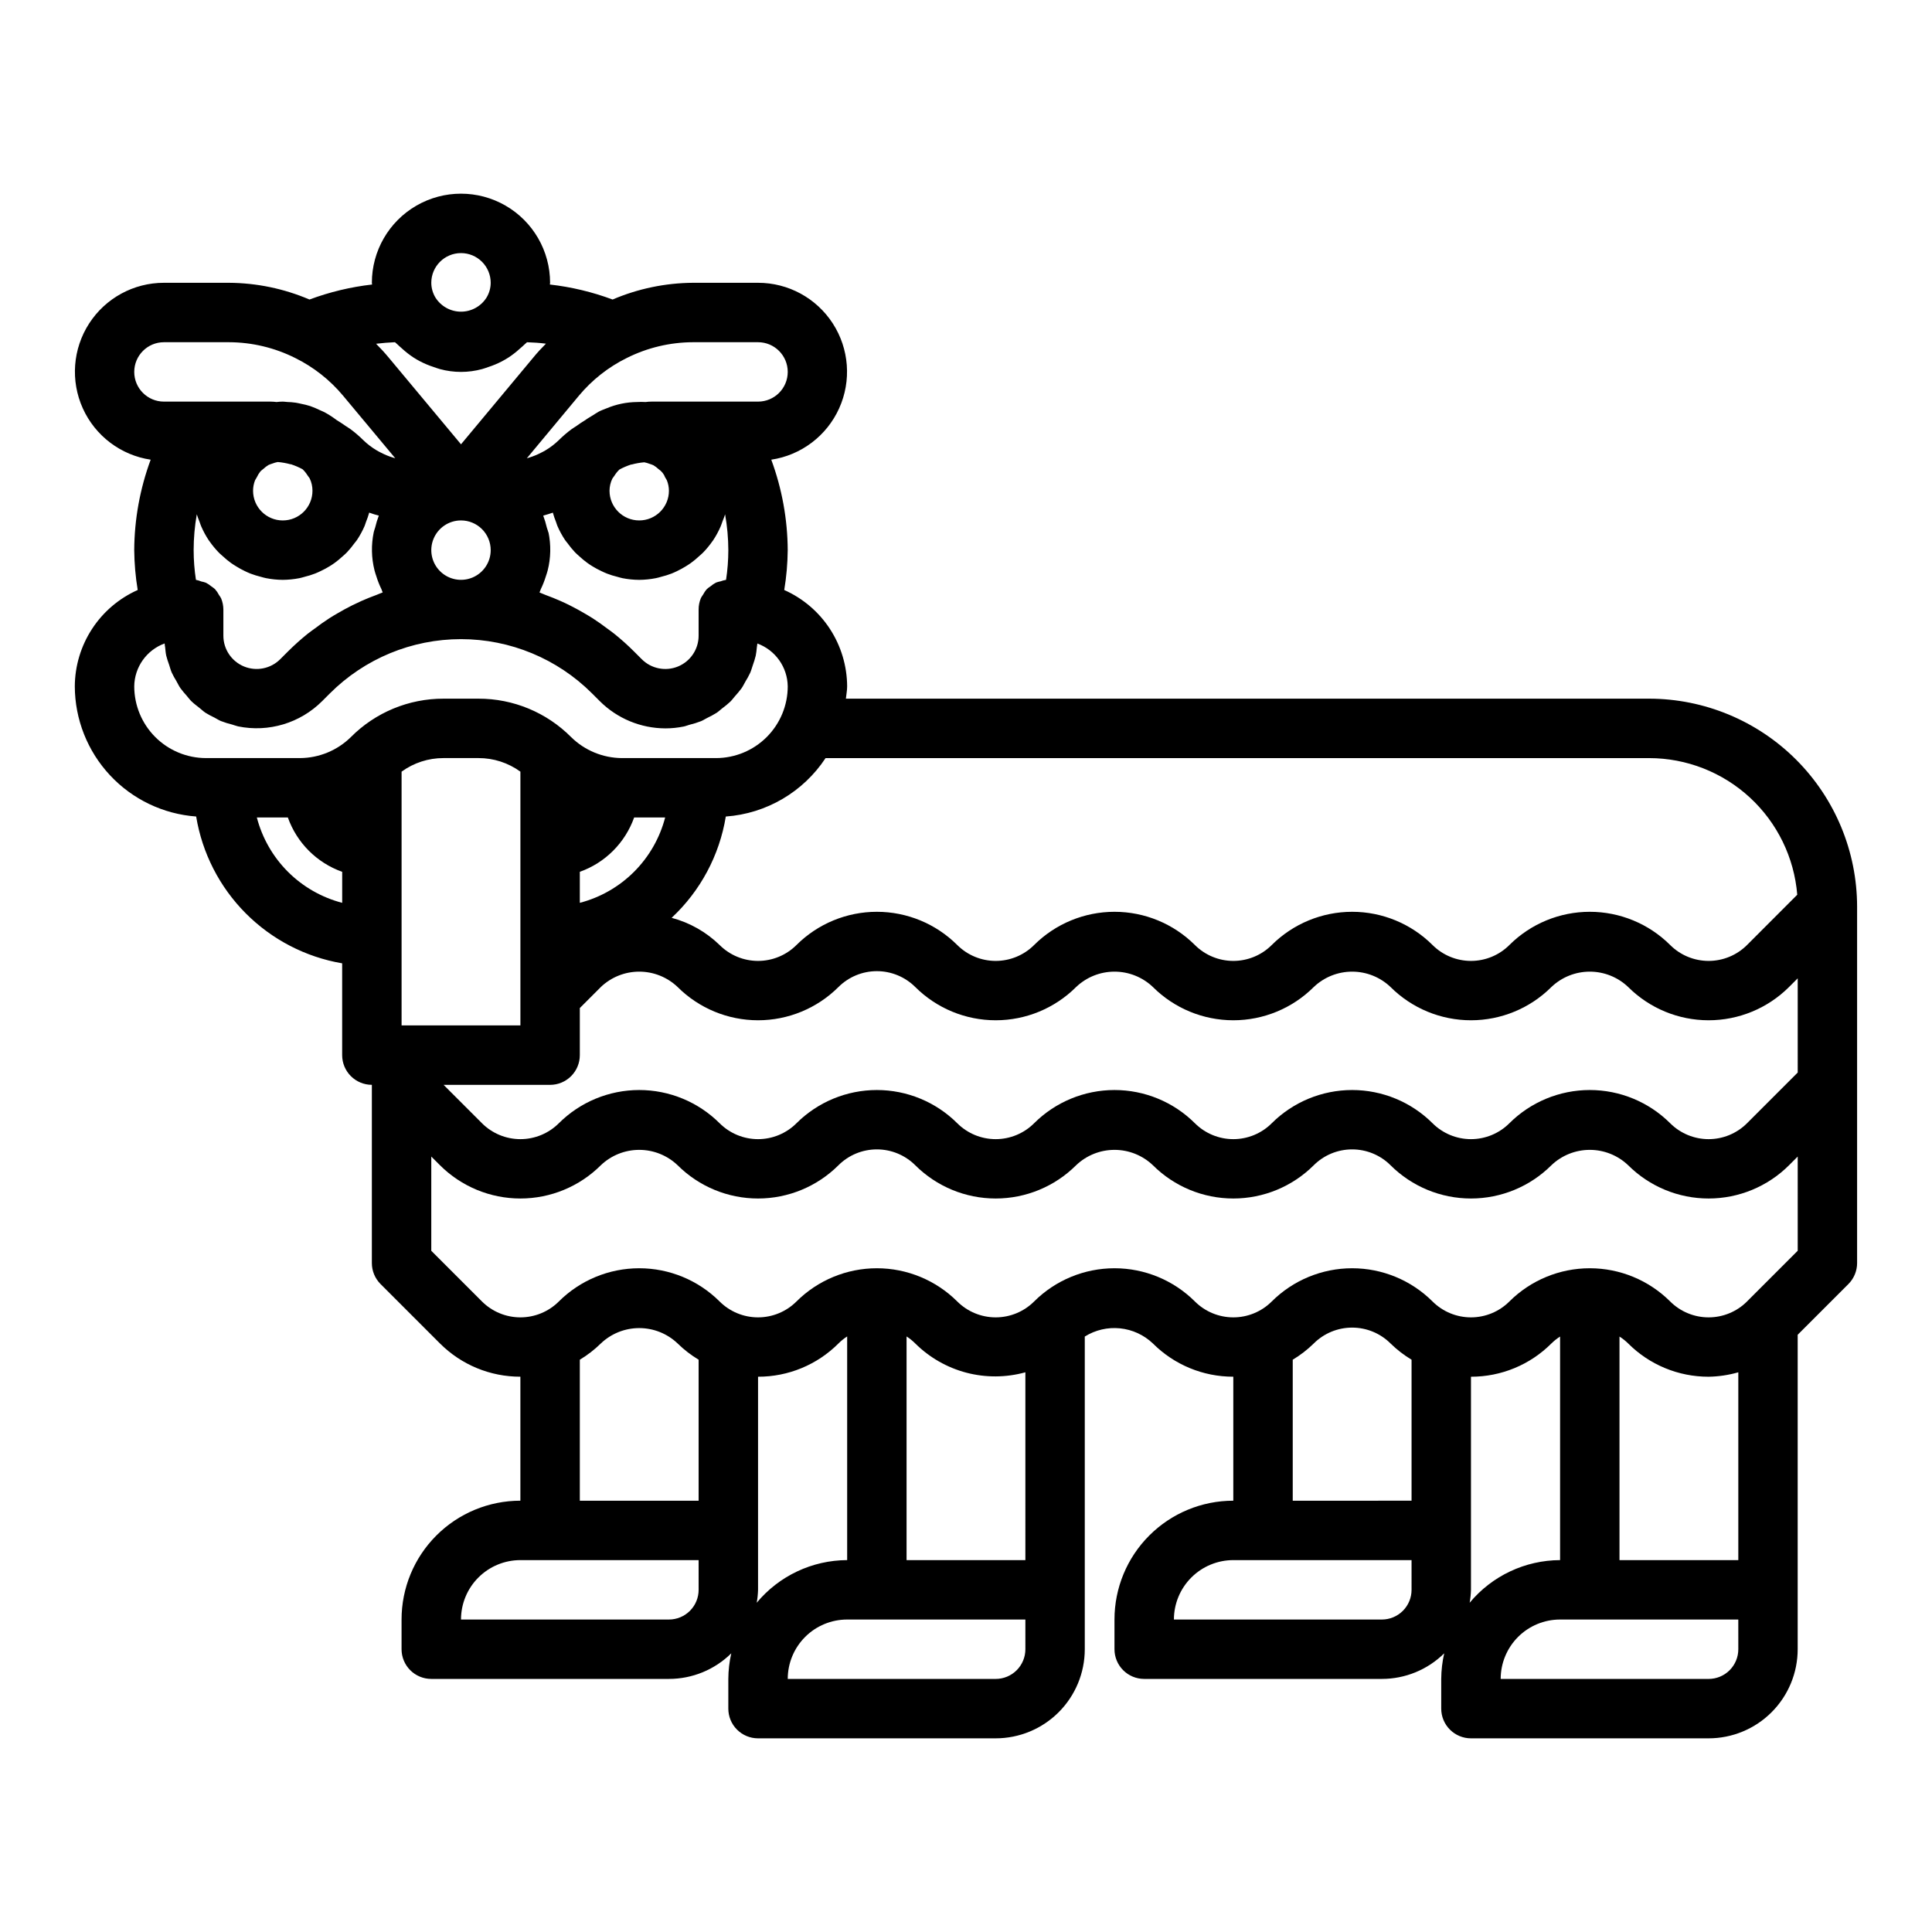 <?xml version="1.0" encoding="UTF-8"?>
<!-- Uploaded to: ICON Repo, www.iconrepo.com, Generator: ICON Repo Mixer Tools -->
<svg fill="#000000" width="800px" height="800px" version="1.1" viewBox="144 144 512 512" xmlns="http://www.w3.org/2000/svg">
 <path d="m581.05 329.15h-212.88c0.102-1.086 0.332-2.141 0.332-3.258-0.027-5.41-1.613-10.695-4.566-15.227-2.957-4.527-7.16-8.109-12.102-10.309 0.578-3.492 0.887-7.027 0.922-10.566-0.047-8.184-1.523-16.293-4.359-23.969 7.918-1.188 14.691-6.312 17.988-13.609 3.297-7.297 2.664-15.77-1.684-22.492-4.348-6.727-11.809-10.785-19.816-10.777h-17.23c-7.328 0.047-14.574 1.555-21.312 4.434-5.359-2-10.941-3.336-16.625-3.977 0-0.156 0.062-0.309 0.062-0.457 0-8.438-4.5-16.234-11.809-20.453-7.305-4.219-16.309-4.219-23.613 0-7.309 4.219-11.809 12.016-11.809 20.453 0 0.148 0.055 0.301 0.062 0.457-5.672 0.645-11.246 1.98-16.594 3.977-6.75-2.883-14.004-4.391-21.34-4.434h-17.234c-8.008-0.008-15.469 4.051-19.816 10.777-4.344 6.723-4.981 15.195-1.684 22.492 3.297 7.297 10.07 12.422 17.988 13.609-2.836 7.676-4.312 15.785-4.359 23.969 0.035 3.539 0.344 7.074 0.922 10.566-4.941 2.199-9.145 5.781-12.098 10.309-2.957 4.531-4.543 9.816-4.57 15.227 0.027 8.742 3.356 17.156 9.32 23.551 5.961 6.394 14.117 10.301 22.84 10.938 1.602 9.703 6.188 18.668 13.121 25.641 6.938 6.977 15.875 11.613 25.57 13.27v24.324c0 2.09 0.828 4.09 2.305 5.566 1.477 1.477 3.477 2.309 5.566 2.309v47.23c0 2.086 0.828 4.09 2.305 5.566l15.742 15.742h0.004c5.648 5.656 13.316 8.824 21.309 8.809v32.859c-8.352 0-16.359 3.316-22.266 9.223s-9.223 13.914-9.223 22.266v7.871c0 2.09 0.828 4.09 2.305 5.566 1.477 1.477 3.481 2.305 5.566 2.305h62.977c6.191 0.004 12.129-2.434 16.531-6.785-0.508 2.227-0.77 4.504-0.785 6.785v7.875c0 2.086 0.828 4.09 2.305 5.566 1.477 1.473 3.477 2.305 5.566 2.305h62.977c6.262 0 12.27-2.488 16.699-6.918 4.43-4.43 6.918-10.434 6.918-16.699v-82.859c2.785-1.742 6.07-2.508 9.336-2.176 3.269 0.332 6.336 1.742 8.715 4.008 5.648 5.656 13.316 8.824 21.309 8.809v32.859c-8.352 0-16.359 3.316-22.266 9.223s-9.223 13.914-9.223 22.266v7.871c0 2.09 0.828 4.09 2.305 5.566 1.477 1.477 3.481 2.305 5.566 2.305h62.977c6.188 0.004 12.129-2.434 16.531-6.785-0.508 2.227-0.77 4.504-0.789 6.785v7.875c0 2.086 0.832 4.09 2.309 5.566 1.477 1.473 3.477 2.305 5.566 2.305h62.977c6.262 0 12.27-2.488 16.699-6.918 4.426-4.43 6.914-10.434 6.914-16.699v-83.332l13.438-13.438c1.477-1.477 2.309-3.481 2.309-5.566v-94.465c-0.02-14.609-5.832-28.613-16.16-38.941-10.332-10.332-24.336-16.145-38.945-16.164zm-283.63-80.293c3.481-4.172 7.797-7.574 12.668-9.98 5.453-2.734 11.469-4.168 17.57-4.188h17.23c4.348 0 7.871 3.523 7.871 7.871s-3.523 7.871-7.871 7.871h-28.23c-0.527 0.004-1.051 0.039-1.574 0.109-0.762-0.047-1.527-0.047-2.289 0-2.773 0.031-5.516 0.602-8.07 1.68-0.684 0.285-1.379 0.512-2.031 0.859-0.652 0.348-1.023 0.652-1.574 0.977-0.668 0.418-1.363 0.789-2 1.266-0.883 0.512-1.621 1.047-2.363 1.574-0.426 0.293-0.922 0.574-1.316 0.867l0.004-0.004c-1.176 0.871-2.289 1.828-3.328 2.859-1.082 1.055-2.289 1.977-3.59 2.746-0.379 0.234-0.789 0.426-1.172 0.629-0.977 0.504-1.992 0.922-3.039 1.246-0.227 0.078-0.465 0.148-0.699 0.211zm-8.117 36.211c-0.086-0.449-0.277-0.844-0.395-1.273h0.004c-0.246-1.07-0.566-2.125-0.953-3.148 0.859-0.234 1.707-0.512 2.551-0.789 0.238 0.859 0.527 1.703 0.863 2.527 0.125 0.332 0.203 0.676 0.348 1 0.562 1.297 1.238 2.543 2.023 3.723 0.195 0.301 0.449 0.559 0.66 0.852 0.613 0.852 1.281 1.66 2 2.422 0.355 0.371 0.746 0.691 1.125 1.039 0.66 0.617 1.359 1.191 2.086 1.727 0.441 0.324 0.898 0.621 1.371 0.914 0.762 0.469 1.551 0.895 2.363 1.273 0.488 0.227 0.969 0.465 1.48 0.66h-0.004c0.906 0.352 1.836 0.641 2.781 0.867 0.465 0.117 0.906 0.277 1.379 0.363h-0.004c1.457 0.285 2.934 0.434 4.418 0.441 1.48-0.012 2.957-0.16 4.41-0.449 0.465-0.086 0.906-0.227 1.355-0.348h-0.004c0.949-0.23 1.883-0.52 2.797-0.867 0.496-0.195 0.977-0.418 1.449-0.645h-0.004c0.812-0.387 1.602-0.816 2.363-1.289 0.449-0.285 0.891-0.559 1.324-0.867h-0.004c0.766-0.555 1.492-1.156 2.184-1.805 0.348-0.316 0.699-0.598 1.023-0.93v0.004c0.93-0.957 1.781-1.988 2.543-3.086l0.125-0.156v-0.004c0.777-1.168 1.449-2.402 2.008-3.691 0.188-0.418 0.316-0.867 0.473-1.289 0.242-0.652 0.527-1.273 0.715-1.953 0.562 3.137 0.848 6.316 0.859 9.5-0.004 2.637-0.207 5.269-0.605 7.875-0.488 0.078-0.965 0.207-1.426 0.383-0.414 0.078-0.82 0.188-1.215 0.332-0.527 0.27-1.02 0.602-1.469 0.992-0.328 0.207-0.641 0.438-0.93 0.691-0.43 0.477-0.793 1.008-1.086 1.574-0.199 0.27-0.379 0.551-0.535 0.844-0.406 0.965-0.613 2.004-0.609 3.055v6.918c0.004 3.57-2.144 6.793-5.445 8.16-3.297 1.363-7.098 0.609-9.621-1.918l-2.031-2.031c-1.664-1.668-3.426-3.246-5.266-4.723-0.59-0.48-1.211-0.898-1.82-1.355-1.258-0.953-2.543-1.875-3.863-2.723-0.738-0.473-1.496-0.906-2.25-1.355-1.258-0.73-2.527-1.434-3.824-2.078-0.789-0.402-1.621-0.789-2.449-1.156-1.324-0.59-2.66-1.117-4.023-1.621-0.543-0.195-1.062-0.465-1.574-0.645 0.141-0.27 0.195-0.582 0.332-0.852h-0.004c0.539-1.102 0.988-2.242 1.348-3.414 0.164-0.527 0.363-1.031 0.488-1.574 0.84-3.32 0.91-6.789 0.203-10.141zm16.227-11.02c0.008-1.109 0.262-2.207 0.746-3.203 0.184-0.293 0.383-0.574 0.598-0.844 0.359-0.578 0.793-1.105 1.285-1.574 0.988-0.535 2.023-0.977 3.094-1.324h0.141c1.094-0.297 2.215-0.496 3.348-0.59 0.48 0.094 0.957 0.234 1.414 0.41 0.344 0.105 0.68 0.227 1.008 0.371 0.492 0.297 0.953 0.645 1.371 1.039 0.805 0.531 1.418 1.309 1.754 2.211 0.172 0.254 0.324 0.516 0.457 0.789 0.344 0.863 0.52 1.785 0.527 2.715 0 4.348-3.523 7.871-7.871 7.871s-7.871-3.523-7.871-7.871zm-39.359-62.977c2.086 0 4.09 0.828 5.566 2.305 1.473 1.477 2.305 3.481 2.305 5.566-0.008 1.391-0.395 2.75-1.117 3.938-1.469 2.312-4.016 3.715-6.754 3.715-2.742 0-5.289-1.402-6.758-3.715-0.723-1.188-1.109-2.547-1.117-3.938 0-4.348 3.527-7.871 7.875-7.871zm-17.492 23.617c0.172 0.188 0.395 0.332 0.574 0.512 0.426 0.441 0.891 0.789 1.348 1.219h-0.004c0.949 0.867 1.969 1.66 3.047 2.363 0.559 0.355 1.109 0.676 1.691 0.984l0.004-0.004c1.145 0.598 2.34 1.098 3.574 1.496 0.559 0.18 1.094 0.402 1.66 0.551 3.664 1 7.527 1 11.191 0 0.574-0.141 1.102-0.371 1.66-0.551h0.004c1.23-0.398 2.426-0.898 3.574-1.496 0.582-0.309 1.133-0.629 1.691-0.984v0.004c1.078-0.703 2.098-1.492 3.047-2.363 0.457-0.402 0.93-0.789 1.348-1.211 0.18-0.18 0.402-0.324 0.574-0.512 1.691 0.047 3.352 0.172 5.016 0.379-1.164 1.172-2.289 2.363-3.352 3.676l-19.156 22.992-19.152-22.969c-1.062-1.281-2.188-2.504-3.352-3.676 1.656-0.207 3.316-0.332 5.012-0.41zm25.363 55.102c0 3.184-1.918 6.055-4.859 7.273s-6.328 0.547-8.578-1.707c-2.254-2.25-2.926-5.637-1.707-8.578s4.086-4.859 7.273-4.859c2.086 0 4.09 0.828 5.566 2.305 1.473 1.477 2.305 3.481 2.305 5.566zm-94.465-47.23c0-4.348 3.523-7.871 7.871-7.871h17.234c6.098 0.02 12.109 1.453 17.562 4.188 4.871 2.406 9.188 5.809 12.672 9.98l13.832 16.586c-0.234-0.062-0.473-0.133-0.699-0.211h-0.004c-1.047-0.324-2.062-0.742-3.035-1.246-0.395-0.203-0.789-0.395-1.172-0.629h-0.004c-1.301-0.77-2.508-1.691-3.59-2.746-1.039-1.031-2.152-1.988-3.328-2.859-0.395-0.293-0.891-0.574-1.316-0.867-0.789-0.527-1.52-1.062-2.402-1.574l0.004 0.004c-1.02-0.777-2.094-1.473-3.219-2.078-0.371-0.203-0.789-0.332-1.156-0.52h-0.004c-0.844-0.418-1.711-0.781-2.598-1.098-0.801-0.254-1.613-0.457-2.438-0.613-0.496-0.109-0.977-0.227-1.48-0.301v0.004c-0.746-0.105-1.492-0.164-2.246-0.184-0.336-0.023-0.746-0.094-1.125-0.094-0.551 0.004-1.098 0.043-1.645 0.109-0.535-0.066-1.074-0.105-1.613-0.109h-28.23c-4.348 0-7.871-3.523-7.871-7.871zm23.012 59.984h-0.004c-0.156-0.301-0.336-0.586-0.543-0.859-0.289-0.566-0.652-1.094-1.078-1.574-0.293-0.254-0.602-0.488-0.926-0.699-0.453-0.383-0.945-0.715-1.473-0.984-0.395-0.145-0.801-0.254-1.215-0.332-0.457-0.191-0.934-0.336-1.422-0.43-0.402-2.606-0.605-5.238-0.609-7.875 0.004-3.184 0.281-6.363 0.836-9.5 0.188 0.676 0.473 1.309 0.715 1.961 0.156 0.426 0.285 0.867 0.473 1.281 0.559 1.289 1.23 2.523 2.008 3.691l0.125 0.156v0.004c0.762 1.098 1.613 2.129 2.543 3.086 0.324 0.332 0.676 0.613 1.023 0.93v-0.004c0.691 0.648 1.418 1.25 2.184 1.805 0.434 0.309 0.875 0.582 1.324 0.859h-0.004c0.762 0.477 1.551 0.91 2.363 1.297 0.48 0.227 0.953 0.449 1.449 0.645 0.91 0.344 1.844 0.633 2.793 0.867 0.449 0.117 0.891 0.262 1.355 0.348 1.457 0.289 2.941 0.441 4.43 0.449 1.488-0.012 2.973-0.16 4.434-0.449 0.473-0.086 0.914-0.242 1.379-0.363h-0.004c0.945-0.227 1.875-0.516 2.781-0.867 0.512-0.195 0.992-0.434 1.48-0.66 0.809-0.379 1.598-0.805 2.359-1.273 0.473-0.293 0.93-0.59 1.371-0.914 0.727-0.535 1.426-1.109 2.086-1.727 0.379-0.348 0.789-0.668 1.125-1.039 0.719-0.766 1.387-1.578 2-2.43 0.211-0.285 0.465-0.543 0.66-0.844 0.785-1.18 1.461-2.426 2.023-3.723 0.141-0.324 0.219-0.676 0.348-1.008 0.336-0.82 0.625-1.664 0.863-2.519 0.844 0.309 1.691 0.582 2.551 0.789-0.391 1.023-0.715 2.078-0.965 3.148-0.109 0.418-0.293 0.789-0.379 1.234-0.703 3.352-0.633 6.82 0.203 10.141 0.125 0.543 0.324 1.047 0.488 1.574 0.359 1.168 0.809 2.309 1.348 3.406 0.133 0.277 0.188 0.59 0.332 0.859-0.551 0.18-1.062 0.449-1.613 0.645-1.363 0.504-2.699 1.031-4.023 1.621-0.828 0.371-1.637 0.789-2.449 1.156-1.301 0.645-2.566 1.348-3.824 2.078-0.789 0.449-1.512 0.883-2.25 1.355-1.324 0.852-2.606 1.777-3.871 2.731-0.605 0.449-1.219 0.867-1.812 1.34h-0.004c-1.836 1.48-3.594 3.059-5.266 4.723l-2.031 2.031c-2.519 2.535-6.32 3.301-9.625 1.938-3.305-1.367-5.461-4.59-5.457-8.164v-6.918c-0.004-1.027-0.207-2.047-0.609-2.992zm8.477-28.496c0-0.949 0.18-1.891 0.527-2.773 0.137-0.27 0.289-0.531 0.457-0.785 0.262-0.562 0.586-1.09 0.969-1.574 0.246-0.238 0.508-0.457 0.785-0.66 0.418-0.395 0.879-0.746 1.371-1.039 0.328-0.145 0.664-0.266 1.008-0.371 0.457-0.18 0.934-0.316 1.418-0.41 1.129 0.094 2.25 0.293 3.344 0.59h0.141c1.07 0.348 2.106 0.789 3.094 1.324 0.496 0.469 0.926 0.996 1.285 1.574 0.215 0.27 0.414 0.551 0.598 0.84 0.496 1.023 0.75 2.148 0.746 3.285 0 4.348-3.523 7.871-7.871 7.871s-7.871-3.523-7.871-7.871zm23.617 109.21c-5.441-1.414-10.406-4.258-14.383-8.234-3.977-3.977-6.816-8.941-8.234-14.383h8.219c2.391 6.723 7.676 12.008 14.398 14.398zm2.305-43.926c-3.586 3.531-8.406 5.527-13.438 5.566h-24.969c-5.039-0.008-9.867-2.012-13.43-5.574s-5.566-8.391-5.574-13.43c0.059-5.098 3.266-9.625 8.055-11.375 0 0.348 0.086 0.676 0.133 1.023 0.086 0.715 0.125 1.449 0.277 2.148h-0.004c0.219 0.848 0.48 1.684 0.789 2.504 0.227 0.684 0.402 1.395 0.691 2.047 0.363 0.77 0.77 1.52 1.223 2.242 0.355 0.621 0.652 1.273 1.062 1.867 0.508 0.688 1.051 1.348 1.629 1.977 0.457 0.535 0.867 1.109 1.363 1.574 0.629 0.613 1.348 1.125 2.031 1.676 0.535 0.426 1.023 0.898 1.574 1.273l-0.004 0.004c0.797 0.492 1.625 0.941 2.473 1.336 0.559 0.293 1.078 0.645 1.668 0.891 0.996 0.383 2.012 0.699 3.047 0.953 0.52 0.141 1 0.355 1.52 0.465 8.082 1.648 16.449-0.867 22.277-6.699l2.031-2.031c9.219-9.215 21.715-14.391 34.75-14.391 13.031 0 25.527 5.176 34.746 14.391l2.031 2.031c4.613 4.606 10.859 7.203 17.379 7.227 1.645 0 3.281-0.168 4.891-0.496 0.512-0.102 0.984-0.316 1.48-0.449 1.047-0.25 2.078-0.57 3.086-0.961 0.551-0.227 1.039-0.559 1.574-0.828 0.883-0.414 1.742-0.883 2.574-1.398 0.52-0.348 0.969-0.789 1.457-1.164v-0.004c0.75-0.547 1.473-1.141 2.156-1.777 0.457-0.449 0.828-0.977 1.25-1.457 0.621-0.676 1.203-1.383 1.75-2.117 0.379-0.543 0.652-1.141 0.984-1.715h-0.004c0.48-0.762 0.91-1.551 1.293-2.363 0.277-0.621 0.449-1.301 0.676-1.953 0.309-0.844 0.57-1.703 0.789-2.574 0.133-0.711 0.23-1.426 0.289-2.148 0.055-0.363 0.117-0.715 0.148-1.086h0.004c4.777 1.754 7.977 6.273 8.043 11.359-0.004 5.039-2.008 9.867-5.57 13.43s-8.395 5.566-13.434 5.574h-24.969c-5.031-0.039-9.852-2.035-13.438-5.566-6.5-6.539-15.348-10.203-24.566-10.18h-9.227c-9.223-0.023-18.07 3.641-24.57 10.18zm83.285 21.309c-1.414 5.441-4.258 10.406-8.234 14.383-3.977 3.977-8.941 6.82-14.379 8.234v-8.219c6.719-2.391 12.004-7.676 14.395-14.398zm-69.848 31.488v-43.633c3.234-2.352 7.133-3.609 11.133-3.598h9.227c3.996-0.012 7.894 1.246 11.129 3.598v67.25h-31.488zm78.719 173.19c0 2.086-0.828 4.09-2.305 5.566-1.477 1.477-3.477 2.305-5.566 2.305h-55.102c0-4.176 1.656-8.18 4.609-11.133s6.957-4.613 11.133-4.613h47.23zm0-23.617h-31.484v-37.367c2.016-1.211 3.883-2.652 5.562-4.301 2.742-2.617 6.387-4.078 10.18-4.078s7.438 1.461 10.18 4.078c1.68 1.648 3.547 3.09 5.562 4.301zm15.398 27.039c0.199-1.129 0.316-2.273 0.348-3.422v-56.477c7.992 0.016 15.66-3.152 21.309-8.809 0.699-0.703 1.473-1.328 2.309-1.863v59.273c-9.266 0.035-18.043 4.172-23.965 11.297zm71.195 12.32c0 2.09-0.828 4.09-2.305 5.566-1.477 1.477-3.481 2.305-5.566 2.305h-55.105c0-4.176 1.66-8.18 4.613-11.133s6.957-4.609 11.133-4.609h47.23zm0-23.617h-31.488v-59.273c0.832 0.535 1.605 1.16 2.309 1.863 3.758 3.731 8.438 6.402 13.562 7.746 5.125 1.34 10.512 1.301 15.617-0.109zm102.34 7.871v0.004c0 2.086-0.828 4.09-2.305 5.566-1.477 1.477-3.481 2.305-5.566 2.305h-55.105c0-4.176 1.66-8.18 4.613-11.133s6.957-4.613 11.133-4.613h47.23zm0-23.617-31.488 0.004v-37.367c2.019-1.211 3.887-2.652 5.566-4.301 2.703-2.695 6.363-4.207 10.18-4.207 3.816 0 7.477 1.512 10.176 4.207 1.684 1.648 3.551 3.09 5.566 4.301zm15.398 27.039v0.004c0.199-1.129 0.316-2.273 0.348-3.422v-56.477c7.992 0.016 15.66-3.152 21.309-8.809 0.699-0.691 1.473-1.309 2.305-1.832v59.242c-9.266 0.035-18.039 4.172-23.961 11.297zm71.195 12.324c0 2.09-0.832 4.09-2.305 5.566-1.477 1.477-3.481 2.305-5.566 2.305h-55.105c0-4.176 1.66-8.18 4.609-11.133 2.953-2.953 6.957-4.609 11.133-4.609h47.23zm0-23.617h-31.488v-59.242c0.832 0.523 1.605 1.141 2.305 1.832 5.648 5.656 13.32 8.824 21.312 8.809 2.664-0.043 5.309-0.438 7.871-1.172zm15.742-81.98-13.438 13.438v0.004c-2.699 2.695-6.359 4.207-10.176 4.207-3.816 0-7.477-1.512-10.18-4.207-5.656-5.641-13.32-8.809-21.309-8.809-7.992 0-15.652 3.168-21.312 8.809-2.699 2.695-6.359 4.207-10.176 4.207-3.816 0-7.477-1.512-10.18-4.207-5.656-5.641-13.32-8.809-21.309-8.809-7.988 0-15.652 3.168-21.312 8.809-2.699 2.695-6.359 4.207-10.176 4.207s-7.477-1.512-10.18-4.207c-5.656-5.641-13.32-8.809-21.309-8.809s-15.652 3.168-21.309 8.809c-2.703 2.695-6.363 4.207-10.18 4.207s-7.477-1.512-10.18-4.207c-5.656-5.641-13.32-8.809-21.309-8.809-7.988 0-15.652 3.168-21.309 8.809-2.703 2.695-6.363 4.207-10.18 4.207-3.816 0-7.477-1.512-10.18-4.207-5.656-5.641-13.32-8.809-21.309-8.809s-15.652 3.168-21.309 8.809c-2.703 2.695-6.363 4.207-10.18 4.207-3.816 0-7.477-1.512-10.18-4.207l-13.438-13.438v-24.973l2.309 2.309c5.656 5.641 13.32 8.809 21.309 8.809s15.652-3.168 21.309-8.809c2.742-2.621 6.387-4.082 10.18-4.082s7.438 1.461 10.18 4.082c5.656 5.641 13.32 8.809 21.309 8.809s15.652-3.168 21.309-8.809c2.703-2.695 6.363-4.207 10.18-4.207 3.816 0 7.477 1.512 10.18 4.207 5.656 5.641 13.32 8.809 21.309 8.809 7.988 0 15.652-3.168 21.309-8.809 2.742-2.621 6.387-4.082 10.18-4.082 3.789 0 7.438 1.461 10.18 4.082 5.656 5.641 13.32 8.809 21.309 8.809 7.988 0 15.652-3.168 21.309-8.809 2.703-2.695 6.363-4.207 10.18-4.207 3.816 0 7.477 1.512 10.176 4.207 5.66 5.641 13.32 8.809 21.312 8.809 7.988 0 15.652-3.168 21.309-8.809 2.742-2.621 6.387-4.082 10.18-4.082 3.789 0 7.434 1.461 10.176 4.082 5.66 5.641 13.32 8.809 21.312 8.809 7.988 0 15.652-3.168 21.309-8.809l2.305-2.309zm0-47.23-13.438 13.438c-2.699 2.695-6.359 4.211-10.176 4.211-3.816 0-7.477-1.516-10.18-4.211-5.656-5.641-13.32-8.809-21.309-8.809-7.992 0-15.652 3.168-21.312 8.809-2.699 2.695-6.359 4.211-10.176 4.211-3.816 0-7.477-1.516-10.18-4.211-5.656-5.641-13.32-8.809-21.309-8.809-7.988 0-15.652 3.168-21.312 8.809-2.699 2.695-6.359 4.211-10.176 4.211s-7.477-1.516-10.18-4.211c-5.656-5.641-13.32-8.809-21.309-8.809s-15.652 3.168-21.309 8.809c-2.703 2.695-6.363 4.211-10.18 4.211s-7.477-1.516-10.18-4.211c-5.656-5.641-13.32-8.809-21.309-8.809-7.988 0-15.652 3.168-21.309 8.809-2.703 2.695-6.363 4.211-10.18 4.211-3.816 0-7.477-1.516-10.18-4.211-5.656-5.641-13.32-8.809-21.309-8.809s-15.652 3.168-21.309 8.809c-2.703 2.695-6.363 4.211-10.18 4.211-3.816 0-7.477-1.516-10.18-4.211l-10.176-10.176h28.227c2.09 0 4.09-0.832 5.566-2.309 1.477-1.477 2.309-3.477 2.309-5.566v-12.484l5.566-5.566h-0.004c2.742-2.617 6.387-4.078 10.18-4.078s7.438 1.461 10.18 4.078c5.656 5.641 13.32 8.809 21.309 8.809s15.652-3.168 21.309-8.809c2.703-2.691 6.363-4.207 10.18-4.207 3.816 0 7.477 1.516 10.18 4.207 5.656 5.641 13.32 8.809 21.309 8.809 7.988 0 15.652-3.168 21.309-8.809 2.742-2.617 6.387-4.078 10.18-4.078 3.789 0 7.438 1.461 10.18 4.078 5.656 5.641 13.32 8.809 21.309 8.809 7.988 0 15.652-3.168 21.309-8.809 2.742-2.617 6.387-4.078 10.18-4.078 3.789 0 7.438 1.461 10.176 4.078 5.66 5.641 13.32 8.809 21.312 8.809 7.988 0 15.652-3.168 21.309-8.809 2.742-2.617 6.387-4.078 10.18-4.078 3.789 0 7.434 1.461 10.176 4.078 5.66 5.641 13.32 8.809 21.312 8.809 7.988 0 15.652-3.168 21.309-8.809l2.305-2.305zm-13.438-33.793c-2.699 2.695-6.359 4.207-10.176 4.207-3.816 0-7.477-1.512-10.18-4.207-5.656-5.641-13.32-8.809-21.309-8.809-7.992 0-15.652 3.168-21.312 8.809-2.699 2.695-6.359 4.207-10.176 4.207-3.816 0-7.477-1.512-10.18-4.207-5.656-5.641-13.32-8.809-21.309-8.809-7.988 0-15.652 3.168-21.312 8.809-2.699 2.695-6.359 4.207-10.176 4.207s-7.477-1.512-10.18-4.207c-5.656-5.641-13.32-8.809-21.309-8.809s-15.652 3.168-21.309 8.809c-2.703 2.695-6.363 4.207-10.18 4.207s-7.477-1.512-10.18-4.207c-5.656-5.641-13.32-8.809-21.309-8.809-7.988 0-15.652 3.168-21.309 8.809-2.703 2.695-6.363 4.207-10.18 4.207-3.816 0-7.477-1.512-10.18-4.207-3.551-3.457-7.93-5.941-12.719-7.211 7.621-7.113 12.672-16.555 14.355-26.844 10.742-0.773 20.512-6.496 26.438-15.484h218.27c9.891 0.012 19.414 3.742 26.684 10.449 7.266 6.711 11.746 15.906 12.551 25.762z"/>
</svg>